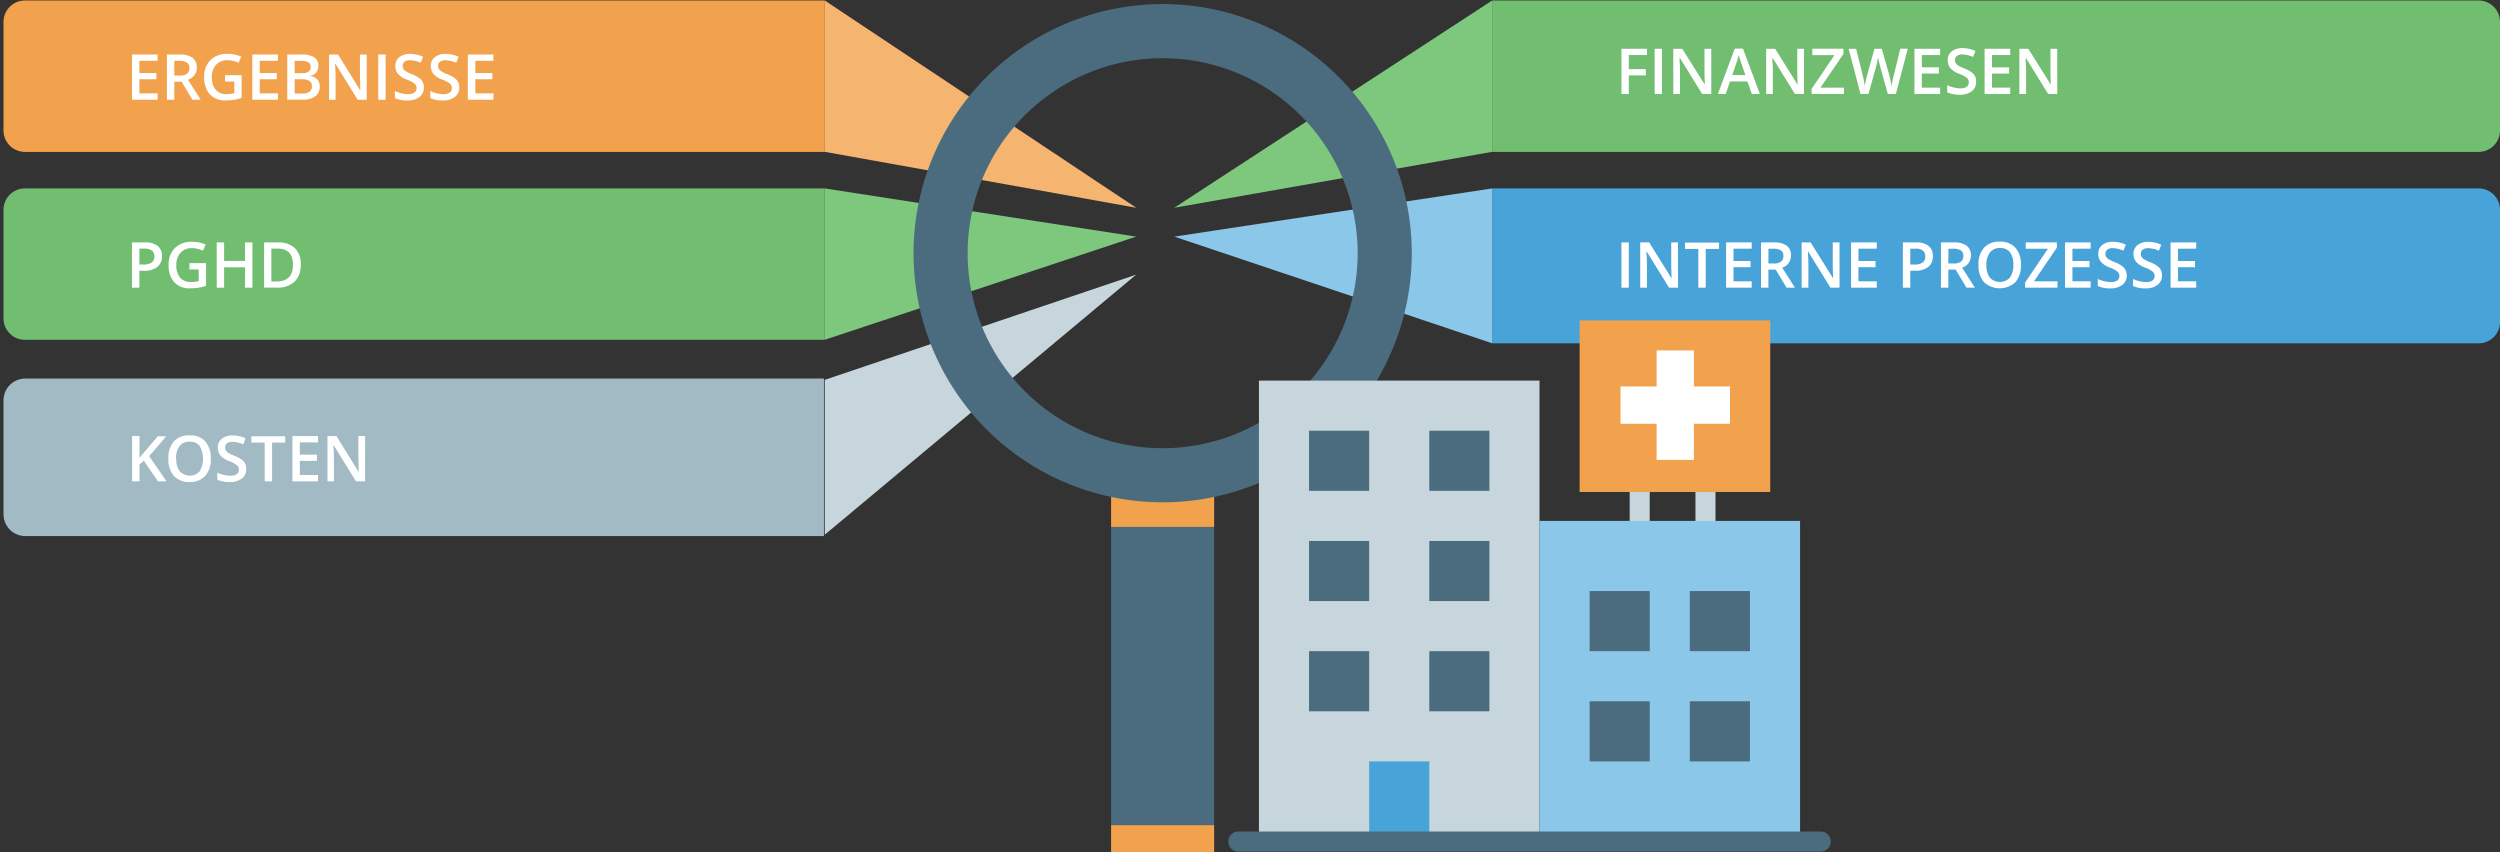 <svg xmlns="http://www.w3.org/2000/svg" viewBox="0 0 710 242"><rect x="0" y="0" width="710" height="242" fill="#333333" stroke="none"/><defs><style>.cls-1{fill:#a1bac4;}.cls-2{fill:#c7d6dc;}.cls-3{fill:#71be71;}.cls-4{fill:#7dc87d;}.cls-5{fill:#48a4d8;}.cls-6{fill:#8bc7e8;}.cls-7{fill:#f2a24c;}.cls-8{fill:#f5b570;}.cls-9{fill:#fff;}.cls-10{fill:#4b6c7e;}</style></defs><title>BI in Gesundheitswesen</title><g id="Layer_1" data-name="Layer 1"><path class="cls-1" d="M7.16,107.51H234v44.73H7.16A6.18,6.18,0,0,1,1,146.08V113.67A6.18,6.18,0,0,1,7.16,107.51Z"/><polygon class="cls-2" points="234.23 151.86 322.67 78 234.23 107.88 234.23 151.86"/><path class="cls-3" d="M703.94.14H423.77v43H703.94A6.08,6.08,0,0,0,710,37.06V6.2A6.08,6.08,0,0,0,703.94.14Z"/><polygon class="cls-4" points="423.77 0.14 333.5 59 423.77 43.12 423.77 0.14"/><path class="cls-5" d="M703.94,53.51H423.77v44H703.94A6.08,6.08,0,0,0,710,91.43V59.57A6.08,6.08,0,0,0,703.94,53.51Z"/><polygon class="cls-6" points="423.77 53.51 333.5 67.2 423.77 97.49 423.77 53.51"/><path class="cls-7" d="M7.06.14H234.23v43H7.06A6.08,6.08,0,0,1,1,37.06V6.2A6.08,6.08,0,0,1,7.06.14Z"/><polygon class="cls-8" points="234.23 0.14 322.67 59 234.23 43.12 234.23 0.14"/><path class="cls-3" d="M7.06,53.51H234.23v43H7.06A6.08,6.08,0,0,1,1,90.43V59.57A6.08,6.08,0,0,1,7.06,53.51Z"/><polygon class="cls-4" points="234.23 53.51 322.67 67.2 234.23 96.49 234.23 53.51"/><path class="cls-9" d="M462.57,26.7h-2.08V13.85h7.25v1.78h-5.17v4h4.84v1.78h-4.84Z"/><path class="cls-9" d="M469.92,26.7V13.85H472V26.7Z"/><path class="cls-9" d="M486,26.7h-2.58L477.1,16.46H477l0,.57q.12,1.63.12,3V26.7h-1.91V13.85h2.55L484.14,24h.05q0-.2-.07-1.47t-.05-2V13.85H486Z"/><path class="cls-9" d="M497.53,26.7l-1.28-3.57h-4.91l-1.26,3.57h-2.21l4.81-12.9H495l4.81,12.9Zm-1.84-5.38-1.2-3.5q-.13-.35-.37-1.11t-.32-1.11a19.7,19.7,0,0,1-.69,2.36l-1.16,3.35Z"/><path class="cls-9" d="M512.34,26.7h-2.58l-6.32-10.24h-.07l0,.57q.12,1.63.12,3V26.7h-1.91V13.85h2.55L510.49,24h.05q0-.2-.07-1.47t-.05-2V13.85h1.92Z"/><path class="cls-9" d="M523.69,26.7H514.5V25.24L521,15.65h-6.3v-1.8h8.84v1.48L517,24.9h6.68Z"/><path class="cls-9" d="M538.43,26.7h-2.29L534,19q-.14-.5-.35-1.45t-.25-1.31q-.09.56-.29,1.46t-.33,1.34l-2.13,7.63h-2.29l-1.66-6.43L525,13.85h2.14L529,21.34a32.36,32.36,0,0,1,.62,3.18q.1-.75.29-1.67t.35-1.49l2.09-7.51h2.08l2.14,7.54a28.19,28.19,0,0,1,.65,3.13,22.94,22.94,0,0,1,.63-3.2l1.83-7.47h2.13Z"/><path class="cls-9" d="M551,26.7H543.7V13.85H551v1.78H545.8v3.5h4.84v1.76H545.8v4H551Z"/><path class="cls-9" d="M561.21,23.21A3.23,3.23,0,0,1,560,25.9a5.39,5.39,0,0,1-3.42,1A8.16,8.16,0,0,1,553,26.2v-2a9.72,9.72,0,0,0,1.87.65,7.93,7.93,0,0,0,1.84.24,2.93,2.93,0,0,0,1.84-.47,1.55,1.55,0,0,0,.59-1.27,1.6,1.6,0,0,0-.54-1.22,8.2,8.2,0,0,0-2.25-1.19,6,6,0,0,1-2.48-1.63,3.44,3.44,0,0,1-.72-2.2,3.08,3.08,0,0,1,1.14-2.53,4.74,4.74,0,0,1,3.07-.92,9,9,0,0,1,3.67.81l-.67,1.71a8,8,0,0,0-3.06-.72,2.35,2.35,0,0,0-1.55.44,1.46,1.46,0,0,0-.53,1.17,1.65,1.65,0,0,0,.21.86,2.15,2.15,0,0,0,.69.67,11.74,11.74,0,0,0,1.74.83,9.52,9.52,0,0,1,2.07,1.1,3.23,3.23,0,0,1,1,1.15A3.46,3.46,0,0,1,561.21,23.21Z"/><path class="cls-9" d="M570.9,26.7h-7.27V13.85h7.27v1.78h-5.17v3.5h4.84v1.76h-4.84v4h5.17Z"/><path class="cls-9" d="M584.26,26.7h-2.58l-6.32-10.24h-.07l0,.57q.12,1.63.12,3V26.7h-1.91V13.85h2.55L582.4,24h.05q0-.2-.07-1.47t-.05-2V13.85h1.92Z"/><path class="cls-9" d="M460.48,81.7V68.85h2.1V81.7Z"/><path class="cls-9" d="M476.56,81.7H474l-6.32-10.24h-.07l0,.57q.12,1.63.12,3V81.7h-1.91V68.85h2.55L474.7,79h.05q0-.2-.07-1.47t-.05-2V68.85h1.92Z"/><path class="cls-9" d="M484.43,81.7h-2.1v-11h-3.78v-1.8h9.66v1.8h-3.78Z"/><path class="cls-9" d="M497.48,81.7h-7.27V68.85h7.27v1.78h-5.17v3.5h4.84v1.76h-4.84v4h5.17Z"/><path class="cls-9" d="M502.23,76.57V81.7h-2.1V68.85h3.63a6,6,0,0,1,3.68.93,3.35,3.35,0,0,1,1.2,2.81,3.52,3.52,0,0,1-2.5,3.42l3.63,5.69h-2.39l-3.08-5.13Zm0-1.74h1.46a3.33,3.33,0,0,0,2.13-.54,2,2,0,0,0,.66-1.62,1.74,1.74,0,0,0-.71-1.56,3.9,3.9,0,0,0-2.14-.47h-1.39Z"/><path class="cls-9" d="M522.43,81.7h-2.58l-6.32-10.24h-.07l0,.57q.12,1.63.12,3V81.7h-1.91V68.85h2.55L520.57,79h.05q0-.2-.07-1.47t-.05-2V68.85h1.92Z"/><path class="cls-9" d="M533,81.7H525.7V68.85H533v1.78H527.8v3.5h4.84v1.76H527.8v4H533Z"/><path class="cls-9" d="M548.93,72.74a3.75,3.75,0,0,1-1.32,3.08,5.81,5.81,0,0,1-3.75,1.07h-1.34V81.7h-2.1V68.85h3.7a5.59,5.59,0,0,1,3.61,1A3.53,3.53,0,0,1,548.93,72.74Zm-6.41,2.39h1.12a4,4,0,0,0,2.37-.56,2,2,0,0,0,.76-1.76,2,2,0,0,0-.68-1.65,3.34,3.34,0,0,0-2.11-.54h-1.46Z"/><path class="cls-9" d="M553.33,76.57V81.7h-2.1V68.85h3.63a6,6,0,0,1,3.68.93,3.35,3.35,0,0,1,1.2,2.81,3.52,3.52,0,0,1-2.5,3.42l3.63,5.69h-2.39l-3.08-5.13Zm0-1.74h1.46a3.33,3.33,0,0,0,2.13-.54,2,2,0,0,0,.66-1.62,1.74,1.74,0,0,0-.71-1.56,3.9,3.9,0,0,0-2.14-.47h-1.39Z"/><path class="cls-9" d="M573.94,75.26a7,7,0,0,1-1.57,4.88,6.59,6.59,0,0,1-8.91,0,7.07,7.07,0,0,1-1.56-4.91,7,7,0,0,1,1.57-4.89,5.78,5.78,0,0,1,4.48-1.71,5.66,5.66,0,0,1,4.43,1.73A7,7,0,0,1,573.94,75.26Zm-9.81,0a5.76,5.76,0,0,0,1,3.6,3.9,3.9,0,0,0,5.66,0,5.77,5.77,0,0,0,1-3.61,5.79,5.79,0,0,0-.94-3.59,3.34,3.34,0,0,0-2.82-1.22,3.41,3.41,0,0,0-2.85,1.22A5.71,5.71,0,0,0,564.13,75.26Z"/><path class="cls-9" d="M584.32,81.7h-9.19V80.24l6.48-9.59h-6.3v-1.8h8.84v1.48l-6.5,9.57h6.68Z"/><path class="cls-9" d="M593.74,81.7h-7.27V68.85h7.27v1.78h-5.17v3.5h4.84v1.76h-4.84v4h5.17Z"/><path class="cls-9" d="M604,78.21a3.23,3.23,0,0,1-1.24,2.69,5.39,5.39,0,0,1-3.42,1,8.16,8.16,0,0,1-3.57-.68v-2a9.72,9.72,0,0,0,1.87.65,7.93,7.93,0,0,0,1.84.24,2.93,2.93,0,0,0,1.84-.47,1.55,1.55,0,0,0,.59-1.27,1.6,1.6,0,0,0-.54-1.22,8.2,8.2,0,0,0-2.25-1.19,6,6,0,0,1-2.48-1.63,3.44,3.44,0,0,1-.72-2.2A3.08,3.08,0,0,1,597,69.59a4.74,4.74,0,0,1,3.07-.92,9,9,0,0,1,3.67.81l-.67,1.71a8,8,0,0,0-3.06-.72,2.35,2.35,0,0,0-1.55.44,1.46,1.46,0,0,0-.53,1.17,1.65,1.65,0,0,0,.21.86,2.15,2.15,0,0,0,.69.67,11.74,11.74,0,0,0,1.74.83,9.52,9.52,0,0,1,2.07,1.1,3.23,3.23,0,0,1,1,1.15A3.46,3.46,0,0,1,604,78.21Z"/><path class="cls-9" d="M614,78.21a3.23,3.23,0,0,1-1.24,2.69,5.39,5.39,0,0,1-3.42,1,8.16,8.16,0,0,1-3.57-.68v-2a9.72,9.72,0,0,0,1.87.65,7.93,7.93,0,0,0,1.84.24,2.93,2.93,0,0,0,1.84-.47,1.55,1.55,0,0,0,.59-1.27,1.6,1.6,0,0,0-.54-1.22,8.2,8.2,0,0,0-2.25-1.19,6,6,0,0,1-2.48-1.63,3.44,3.44,0,0,1-.72-2.2,3.08,3.08,0,0,1,1.14-2.53,4.74,4.74,0,0,1,3.07-.92,9,9,0,0,1,3.67.81l-.67,1.71a8,8,0,0,0-3.06-.72,2.35,2.35,0,0,0-1.55.44,1.46,1.46,0,0,0-.53,1.17,1.65,1.65,0,0,0,.21.86,2.15,2.15,0,0,0,.69.67,11.74,11.74,0,0,0,1.74.83,9.52,9.52,0,0,1,2.07,1.1,3.23,3.23,0,0,1,1,1.15A3.46,3.46,0,0,1,614,78.21Z"/><path class="cls-9" d="M623.72,81.7h-7.27V68.85h7.27v1.78h-5.17v3.5h4.84v1.76h-4.84v4h5.17Z"/><path class="cls-9" d="M44.75,28.33H37.48V15.48h7.27v1.78H39.58v3.5h4.84v1.76H39.58v4h5.17Z"/><path class="cls-9" d="M49.5,23.2v5.13H47.4V15.48H51a6,6,0,0,1,3.68.93,3.35,3.35,0,0,1,1.2,2.81,3.52,3.52,0,0,1-2.5,3.42L57,28.33H54.65L51.58,23.2Zm0-1.74H51a3.33,3.33,0,0,0,2.13-.54,2,2,0,0,0,.66-1.62A1.74,1.74,0,0,0,53,17.73a3.9,3.9,0,0,0-2.14-.47H49.5Z"/><path class="cls-9" d="M63.9,21.36h4.73v6.45a13.7,13.7,0,0,1-2.23.54,15.79,15.79,0,0,1-2.31.16,5.8,5.8,0,0,1-4.5-1.73A7,7,0,0,1,58,21.91a6.5,6.5,0,0,1,1.78-4.86,6.71,6.71,0,0,1,4.91-1.75,9.57,9.57,0,0,1,3.81.77l-.74,1.75a7.42,7.42,0,0,0-3.13-.72,4.21,4.21,0,0,0-3.25,1.29,5,5,0,0,0-1.2,3.53,5.27,5.27,0,0,0,1.08,3.58,3.9,3.9,0,0,0,3.1,1.23,10.18,10.18,0,0,0,2.18-.25V23.16H63.9Z"/><path class="cls-9" d="M78.93,28.33H71.66V15.48h7.27v1.78H73.76v3.5H78.6v1.76H73.76v4h5.17Z"/><path class="cls-9" d="M81.58,15.48h3.81a7.24,7.24,0,0,1,3.84.77,2.71,2.71,0,0,1,1.18,2.44,3,3,0,0,1-.58,1.87,2.59,2.59,0,0,1-1.67.94v.09a3.31,3.31,0,0,1,2,1,3,3,0,0,1,.64,2,3.3,3.3,0,0,1-1.21,2.71,5.2,5.2,0,0,1-3.36,1H81.58Zm2.1,5.31h2a3.46,3.46,0,0,0,1.92-.42A1.6,1.6,0,0,0,88.23,19a1.42,1.42,0,0,0-.65-1.31,4.09,4.09,0,0,0-2.08-.4H83.68Zm0,1.71v4.07h2.23a3.28,3.28,0,0,0,2-.51,1.86,1.86,0,0,0,.67-1.6A1.69,1.69,0,0,0,87.89,23a3.63,3.63,0,0,0-2.08-.48Z"/><path class="cls-9" d="M104.15,28.33h-2.58L95.26,18.09h-.07l0,.57q.12,1.63.12,3v6.68H93.45V15.48H96l6.3,10.19h.05q0-.2-.07-1.47t-.05-2V15.48h1.92Z"/><path class="cls-9" d="M107.42,28.33V15.48h2.1V28.33Z"/><path class="cls-9" d="M120.38,24.84a3.23,3.23,0,0,1-1.24,2.69,5.39,5.39,0,0,1-3.42,1,8.16,8.16,0,0,1-3.57-.68v-2a9.72,9.72,0,0,0,1.87.65,7.93,7.93,0,0,0,1.84.24,2.93,2.93,0,0,0,1.84-.47A1.55,1.55,0,0,0,118.3,25a1.6,1.6,0,0,0-.54-1.22,8.2,8.2,0,0,0-2.25-1.19A6,6,0,0,1,113,20.95a3.44,3.44,0,0,1-.72-2.2,3.08,3.08,0,0,1,1.14-2.53,4.74,4.74,0,0,1,3.07-.92,9,9,0,0,1,3.67.81l-.67,1.71a8,8,0,0,0-3.06-.72,2.35,2.35,0,0,0-1.55.44,1.46,1.46,0,0,0-.53,1.17,1.65,1.65,0,0,0,.21.86,2.15,2.15,0,0,0,.69.67,11.74,11.74,0,0,0,1.74.83,9.52,9.52,0,0,1,2.07,1.1,3.23,3.23,0,0,1,1,1.15A3.46,3.46,0,0,1,120.38,24.84Z"/><path class="cls-9" d="M130.43,24.84a3.23,3.23,0,0,1-1.24,2.69,5.39,5.39,0,0,1-3.42,1,8.16,8.16,0,0,1-3.57-.68v-2a9.72,9.72,0,0,0,1.87.65,7.93,7.93,0,0,0,1.84.24,2.93,2.93,0,0,0,1.84-.47,1.55,1.55,0,0,0,.59-1.27,1.6,1.6,0,0,0-.54-1.22,8.2,8.2,0,0,0-2.25-1.19,6,6,0,0,1-2.48-1.63,3.44,3.44,0,0,1-.72-2.2,3.08,3.08,0,0,1,1.14-2.53,4.74,4.74,0,0,1,3.07-.92,9,9,0,0,1,3.67.81l-.67,1.71a8,8,0,0,0-3.06-.72,2.35,2.35,0,0,0-1.55.44,1.46,1.46,0,0,0-.53,1.17,1.65,1.65,0,0,0,.21.86,2.15,2.15,0,0,0,.69.67,11.74,11.74,0,0,0,1.74.83,9.52,9.52,0,0,1,2.07,1.1,3.23,3.23,0,0,1,1,1.15A3.46,3.46,0,0,1,130.43,24.84Z"/><path class="cls-9" d="M140.13,28.33h-7.27V15.48h7.27v1.78H135v3.5h4.84v1.76H135v4h5.17Z"/><path class="cls-9" d="M46,72.74a3.75,3.75,0,0,1-1.32,3.08,5.81,5.81,0,0,1-3.75,1.07H39.58V81.7h-2.1V68.85h3.7a5.59,5.59,0,0,1,3.61,1A3.53,3.53,0,0,1,46,72.74Zm-6.41,2.39H40.7a4,4,0,0,0,2.37-.56,2,2,0,0,0,.76-1.76,2,2,0,0,0-.68-1.65A3.34,3.34,0,0,0,41,70.61H39.58Z"/><path class="cls-9" d="M53.79,74.73h4.73v6.45a13.7,13.7,0,0,1-2.23.54,15.79,15.79,0,0,1-2.31.16,5.8,5.8,0,0,1-4.5-1.73,7,7,0,0,1-1.58-4.87,6.5,6.5,0,0,1,1.78-4.86,6.71,6.71,0,0,1,4.91-1.75,9.57,9.57,0,0,1,3.81.77l-.74,1.75a7.42,7.42,0,0,0-3.13-.72,4.21,4.21,0,0,0-3.25,1.29,5,5,0,0,0-1.2,3.53,5.27,5.27,0,0,0,1.08,3.58,3.9,3.9,0,0,0,3.1,1.23,10.18,10.18,0,0,0,2.18-.25V76.53H53.79Z"/><path class="cls-9" d="M71.68,81.7H69.58V75.91H63.65V81.7h-2.1V68.85h2.1v5.26h5.92V68.85h2.11Z"/><path class="cls-9" d="M85.41,75.15A6.4,6.4,0,0,1,83.65,80a7.1,7.1,0,0,1-5.09,1.68H75V68.85h4a6.57,6.57,0,0,1,4.77,1.65A6.17,6.17,0,0,1,85.41,75.15Zm-2.21.07q0-4.61-4.32-4.61H77.06v9.33h1.49Q83.2,79.94,83.2,75.22Z"/><path class="cls-10" d="M344.82,234.34H315.55V149.65h29.27Zm0,0"/><path class="cls-7" d="M344.82,149.65H315.55v-9h29.27Zm0,0"/><path class="cls-7" d="M344.82,242.33H315.55v-8h29.27Zm0,0"/><path class="cls-10" d="M380.22,21.88a70.75,70.75,0,1,0,0,100.06A70.75,70.75,0,0,0,380.22,21.88Zm-10.87,89.19a55.38,55.38,0,1,1,0-78.32A55.38,55.38,0,0,1,369.35,111.07Z"/><path class="cls-9" d="M47.29,136.7H44.86l-4-5.82-1.24,1v4.81h-2.1V123.85h2.1V130q.86-1.05,1.71-2l3.47-4.1h2.39q-3.37,4-4.83,5.63Z"/><path class="cls-9" d="M59.86,130.26a7,7,0,0,1-1.57,4.88,5.67,5.67,0,0,1-4.44,1.74,5.71,5.71,0,0,1-4.47-1.73,7.07,7.07,0,0,1-1.56-4.91,7,7,0,0,1,1.57-4.89,5.78,5.78,0,0,1,4.48-1.71,5.66,5.66,0,0,1,4.43,1.73A7,7,0,0,1,59.86,130.26Zm-9.81,0a5.76,5.76,0,0,0,1,3.6,3.9,3.9,0,0,0,5.66,0,7.3,7.3,0,0,0,0-7.2,3.34,3.34,0,0,0-2.82-1.22A3.41,3.41,0,0,0,51,126.67,5.71,5.71,0,0,0,50,130.26Z"/><path class="cls-9" d="M69.94,133.21a3.23,3.23,0,0,1-1.24,2.69,5.39,5.39,0,0,1-3.42,1,8.16,8.16,0,0,1-3.57-.68v-2a9.72,9.72,0,0,0,1.87.65,7.93,7.93,0,0,0,1.84.24,2.93,2.93,0,0,0,1.84-.47,1.55,1.55,0,0,0,.59-1.27,1.6,1.6,0,0,0-.54-1.22,8.2,8.2,0,0,0-2.25-1.19,6,6,0,0,1-2.48-1.63,3.44,3.44,0,0,1-.72-2.2A3.08,3.08,0,0,1,63,124.59a4.74,4.74,0,0,1,3.07-.92,9,9,0,0,1,3.67.81l-.67,1.71a8,8,0,0,0-3.06-.72,2.35,2.35,0,0,0-1.55.44,1.46,1.46,0,0,0-.53,1.17,1.65,1.65,0,0,0,.21.86,2.15,2.15,0,0,0,.69.67,11.74,11.74,0,0,0,1.74.83,9.52,9.52,0,0,1,2.07,1.1,3.23,3.23,0,0,1,1,1.15A3.46,3.46,0,0,1,69.94,133.21Z"/><path class="cls-9" d="M77.27,136.7h-2.1v-11H71.39v-1.8H81v1.8H77.27Z"/><path class="cls-9" d="M90.32,136.7H83.05V123.85h7.27v1.78H85.15v3.5H90v1.76H85.15v4h5.17Z"/><path class="cls-9" d="M103.68,136.7H101.1l-6.32-10.24h-.07l0,.57q.12,1.63.12,3v6.68H93V123.85h2.55l6.3,10.19h.05q0-.2-.07-1.47t-.05-2v-6.73h1.92Z"/></g><g id="Layer_4" data-name="Layer 4"><path class="cls-2" d="M465.68,150.78a2.84,2.84,0,0,1-2.85-2.85V133.71a2.85,2.85,0,0,1,5.69,0v14.23a2.84,2.84,0,0,1-2.85,2.85"/><path class="cls-2" d="M484.36,150.78a2.84,2.84,0,0,1-2.85-2.85V133.71a2.85,2.85,0,0,1,5.69,0v14.23a2.84,2.84,0,0,1-2.85,2.85"/><polygon class="cls-2" points="357.54 239 437.22 239 437.22 108.09 357.54 108.09 357.54 239"/><polygon class="cls-6" points="437.22 239 511.22 239 511.22 147.94 437.22 147.94 437.22 239"/><polygon class="cls-7" points="448.61 139.72 502.75 139.72 502.75 91 448.61 91 448.61 139.72"/><polygon class="cls-5" points="388.84 239 405.92 239 405.92 216.24 388.84 216.24 388.84 239"/><polygon class="cls-10" points="371.77 139.4 388.84 139.4 388.84 122.32 371.77 122.32 371.77 139.4"/><polygon class="cls-10" points="405.92 139.4 422.99 139.4 422.99 122.32 405.92 122.32 405.92 139.4"/><polygon class="cls-10" points="371.77 170.7 388.84 170.7 388.84 153.63 371.77 153.63 371.77 170.7"/><polygon class="cls-10" points="405.92 170.7 422.99 170.7 422.99 153.63 405.92 153.63 405.92 170.7"/><polygon class="cls-10" points="371.77 202.01 388.84 202.01 388.84 184.93 371.77 184.93 371.77 202.01"/><polygon class="cls-10" points="451.45 184.93 468.53 184.93 468.53 167.86 451.45 167.86 451.45 184.93"/><polygon class="cls-10" points="451.45 216.24 468.53 216.24 468.53 199.16 451.45 199.16 451.45 216.24"/><polygon class="cls-10" points="479.91 184.93 496.99 184.93 496.99 167.86 479.91 167.86 479.91 184.93"/><polygon class="cls-10" points="479.91 216.24 496.99 216.24 496.99 199.16 479.91 199.16 479.91 216.24"/><polygon class="cls-10" points="405.92 202.01 422.99 202.01 422.99 184.93 405.92 184.93 405.92 202.01"/><path class="cls-10" d="M516.91,241.85H351.85a2.85,2.85,0,1,1,0-5.69H516.91a2.85,2.85,0,1,1,0,5.69"/><rect class="cls-9" x="460.23" y="109.76" width="31.09" height="10.59"/><rect class="cls-9" x="460.23" y="109.76" width="31.09" height="10.59" transform="translate(590.83 -360.71) rotate(90)"/></g></svg>
